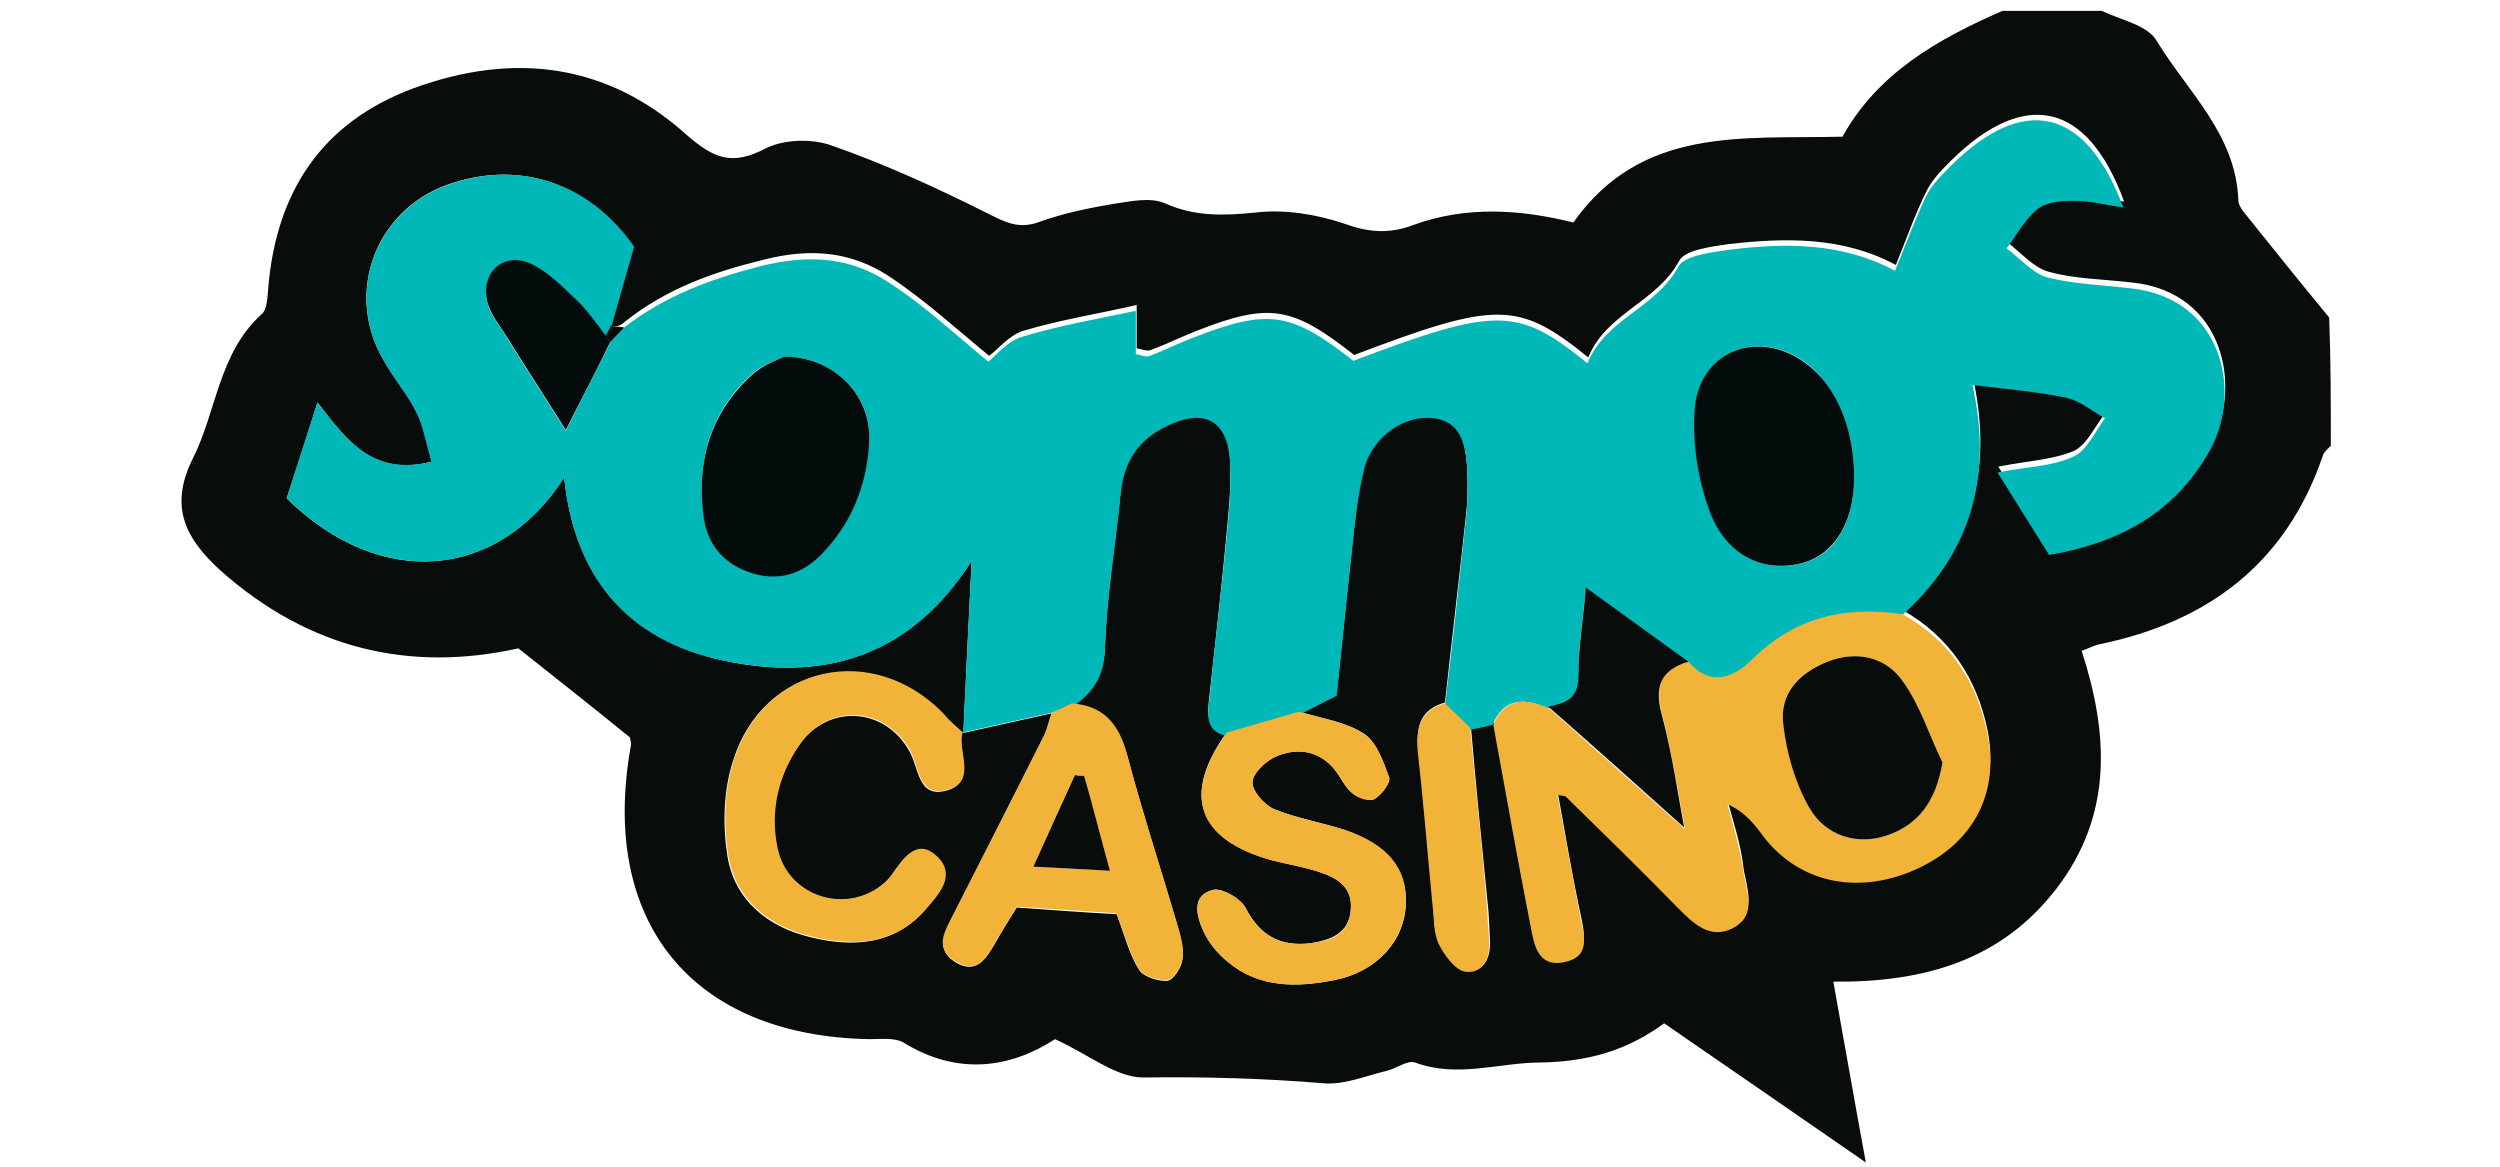 <?xml version="1.0" encoding="UTF-8"?> <svg xmlns="http://www.w3.org/2000/svg" xmlns:xlink="http://www.w3.org/1999/xlink" version="1.0" x="0px" y="0px" viewBox="0 0 300 140" style="enable-background:new 0 0 300 140;" xml:space="preserve"> <style type="text/css"> .st0{fill:#FFFFFF;} .st1{display:none;fill:#FFFFFF;} .st2{fill:#052433;} .st3{fill:#042332;} .st4{fill:#062534;} .st5{fill:#F5F6F7;} .st6{fill:#0238A6;} .st7{fill:#C9172C;} .st8{fill:#CAA249;} .st9{fill:#0F0F0F;} .st10{fill:#FDFDFD;} .st11{fill:#09845B;} .st12{fill:#41B68C;} .st13{fill:#0A835B;} .st14{fill:#41B48B;} .st15{fill:#42B88E;} .st16{fill:#08825A;} .st17{fill:#41B58C;} .st18{fill:#369272;} .st19{fill:#409174;} .st20{fill:#24674F;} .st21{fill:#F8F9F8;} .st22{fill:#094167;} .st23{fill:#053E65;} .st24{fill:#043D65;} .st25{fill:#167BBF;} .st26{fill:#197CC0;} .st27{fill:#446E8B;} .st28{fill:#4E7692;} .st29{fill:#B6C7D3;} .st30{fill:#3A6785;} .st31{fill:#E8F0F7;} .st32{fill:#E8EFF4;} .st33{fill:#FCFCFC;} .st34{fill:#E1E1E1;} .st35{fill:#D0D0D0;} .st36{fill:#CFC3A6;} .st37{fill:#D7A523;} .st38{fill:#F9C232;} .st39{fill:#F7C132;} .st40{fill:#FDC72C;} .st41{fill:#E5B62A;} .st42{fill:#E6C25B;} .st43{fill:#DBDBDB;} .st44{fill:#F8F7F5;} .st45{fill:#025FCC;} .st46{fill:#2C4982;} .st47{fill:#1E3F7D;} .st48{fill:#0F3778;} .st49{fill:#003277;} .st50{fill:#193C7B;} .st51{fill:#EBEBED;} .st52{fill:#D5DAE4;} .st53{fill:#E4E7EE;} .st54{fill:#345389;} .st55{fill:#97A3BE;} .st56{fill:#E3E3E3;} .st57{fill:#F0F0F0;} .st58{fill:#363636;} .st59{fill:#3A3A3A;} .st60{fill:#484849;} .st61{fill:#666769;} .st62{fill:#DEE2EA;} .st63{fill:#5C5D5E;} .st64{fill:#EDEDEF;} .st65{fill:#E9E9E9;} .st66{fill:#E6E6E6;} .st67{fill:#6F7072;} .st68{fill:#232323;} .st69{fill:#252525;} .st70{fill:#FE9A05;} .st71{fill:#FE9B07;} .st72{fill:#262626;} .st73{fill:#FE9B06;} .st74{fill:#0AED8F;} .st75{fill:#010101;} .st76{fill:#F5F5EC;} .st77{fill:#EB0239;} .st78{fill:#EB0138;} .st79{fill:#F9181A;} .st80{fill:#0E0E0E;} .st81{fill:#535353;} .st82{fill:#BFBFC4;} .st83{fill:#974299;} .st84{fill:#060606;} .st85{fill:#A6C713;} .st86{fill:#020202;} .st87{fill:#050505;} .st88{fill:#040404;} .st89{fill:#EAEAEA;} .st90{fill:#E86420;} .st91{fill:#E8641F;} .st92{fill:#E86520;} .st93{fill:#12395D;} .st94{fill:#E86521;} .st95{fill:#212220;} .st96{fill:#20211F;} .st97{fill:#FE3A02;} .st98{fill:#050F30;} .st99{fill:#0A1334;} .st100{fill:#FECD05;} .st101{fill:#00001B;} .st102{fill:#047968;} .st103{fill:#EC1D25;} .st104{fill:#EC1C25;} .st105{fill:#EC1D26;} .st106{fill:#E9C1C0;} .st107{fill:#F0CECA;} .st108{fill:#E5BFBD;} .st109{fill:#084821;} .st110{fill:#04D447;} .st111{fill:#01451A;} .st112{fill:#EBEF02;} .st113{fill:#030303;} .st114{fill:#019DFE;} .st115{fill:#039CFC;} .st116{fill:#080D0B;} .st117{fill:#00B8B8;} .st118{fill:#F1B338;} .st119{fill:#040C0C;} .st120{fill:#8FD301;} .st121{fill:#030302;} .st122{fill:#FDD600;} .st123{fill:#EA8F20;} .st124{fill:#F3D821;} .st125{fill:#0B0704;} .st126{fill:#E36905;} .st127{fill:#E16805;} .st128{fill:#E26905;} .st129{fill:#452205;} .st130{fill:#1E0E02;} .st131{fill:#211002;} .st132{fill:#100801;} .st133{fill:#00FAB0;} .st134{fill:#00FBB0;} .st135{fill:#01FCB1;} .st136{fill:#00F9AF;} .st137{fill:#ED1C24;} .st138{fill:#FFCD34;} .st139{fill:#EF4444;} .st140{fill:#00A854;} .st141{fill:#FAD21D;} .st142{fill:#FF0D36;} .st143{fill:#086DFF;} .st144{fill:#FF8517;} .st145{fill:#FC0027;} .st146{fill:#FEC909;} .st147{fill:#17BEFF;} .st148{fill:#FF8F04;} .st149{fill:#E11D00;} .st150{fill:#70C62A;} .st151{fill:#BF6B03;} .st152{fill:#118FBF;} .st153{fill:#549520;} .st154{fill:#A91600;} .st155{fill:#C18C24;} .st156{fill:#078298;} .st157{fill:#40AC5B;} .st158{fill:#068298;} .st159{fill:#098399;} .st160{fill:#0A8499;} .st161{fill:#11879C;} .st162{fill:#0C859A;} .st163{fill:#FDFEFE;} .st164{fill:#027B34;} .st165{fill:#057C37;} .st166{fill:#077D39;} .st167{fill:#D22A34;} .st168{fill:#067D38;} .st169{fill:#D32D36;} .st170{fill:#087E39;} .st171{fill:#D22C36;} .st172{fill:#5F5F5F;} .st173{fill:#5C5C5C;} .st174{fill:#555555;} .st175{fill:#5A5A5A;} .st176{fill:#575757;} .st177{fill:#6B6B6B;} .st178{fill:#666666;} .st179{fill:#DB565E;} .st180{fill:#DE656C;} .st181{fill:#F8DFE0;} .st182{fill:#FEC82F;} .st183{fill:#2F2C2B;} .st184{fill:#FDFDFB;} .st185{fill:#CFAF64;} .st186{fill:#CEAD5F;} .st187{fill:#CEAE61;} .st188{fill:#D0B066;} .st189{fill:#CEAE62;} .st190{fill:#CEAD61;} .st191{fill:#CDAD5F;} .st192{fill:#CFAE62;} .st193{fill:#D4B874;} .st194{fill:#D3B570;} .st195{fill:#D2B56F;} .st196{fill:#D2B46E;} .st197{fill:#D3B772;} .st198{fill:#D9C085;} .st199{fill:#D7BD7F;} .st200{fill:#D0B168;} .st201{fill:#E3D1A6;} .st202{fill:#F0E7D2;} .st203{fill:#E7D8B4;} .st204{fill:#EDE3C8;} .st205{fill:#EADDBE;} .st206{fill:#E0CC9C;} .st207{fill:#E9DAB8;} .st208{fill:#F7F2E6;} .st209{fill:#E5D5AE;} .st210{fill:#FCFAF6;} </style> <g id="fondo"> <rect x="0" y="0" class="st0" width="300" height="140"></rect> <g> <path class="st116" d="M279.7,53.5c-0.4,0.4-0.9,0.8-1,1.3c-4.4,12.8-13.7,19.8-26.7,22.5c-0.6,0.1-1.1,0.4-2.2,0.8 c3.2,9.9,3.8,19.6-3,28.5c-6.6,8.6-15.8,11.3-26.8,11.2c1.3,7.2,2.5,14.1,3.9,21.7c-8.4-5.8-16.2-11.2-24.2-16.7 c-4.5,3.3-9.2,4.6-14.8,4.7c-5,0-10,1.9-15.1,0c-0.9-0.3-2.2,0.7-3.4,1c-2.5,0.6-5.1,1.7-7.5,1.5c-7.2-0.6-14.4-0.8-21.7-0.7 c-3.3,0-6.6-2.8-10.6-4.6c-5.4,3.5-11.7,4.4-18.2,0.4c-1-0.6-2.7-0.4-4.1-0.4c-21.3-0.4-32.4-14.1-28.6-35.2 c0.1-0.4-0.1-0.7-0.1-1C71.3,85,67,81.6,62.2,77.8c-13,2.9-25.1,0.1-35.7-9.3c-4.3-3.9-6.2-7.7-3.4-13.4 c2.9-5.7,3.1-12.7,8.3-17.4c0.7-0.6,0.7-2.2,0.8-3.3c1-11.4,6.4-19.7,17.4-23.8c12-4.4,23.2-3,32.7,5.5c3.4,3,5.6,3.8,9.6,1.7 c2.2-1.1,5.6-1.2,8-0.3c6.3,2.2,12.4,5,18.4,8c2.2,1.1,3.9,2.1,6.5,1.1c2.8-1,5.7-1.6,8.6-2.1c2.1-0.3,4.6-0.9,6.4-0.1 c3.6,1.6,7,1.5,10.9,1.1c3.4-0.4,7.2,0.2,10.5,1.3c3,1.1,5.5,1.3,8.4,0.2c6.3-2.3,12.8-1.9,19.2-0.3c8.2-11.6,20.3-10,32.3-10.3 c4.2-7.6,11.4-11.7,19.2-15.1c4,0,7.9,0,11.9,0c2.3,1.1,5.5,1.7,6.6,3.6c3.7,6.1,9.5,11.2,9.8,19.1c0,0.7,0.6,1.4,1.1,2 c3.2,4,6.5,8.1,9.8,12.1C279.7,43.3,279.7,48.4,279.7,53.5z M73.3,39.1c0.9-3.2,1.8-6.4,2.7-9.5c-5.4-7.7-13.8-10.5-22.4-7.4 C45.1,25.3,41.4,35,45.9,43c1.2,2.2,3,4.2,4.1,6.5c0.9,1.7,1.2,3.7,1.8,5.9c-7,1.8-10.1-2.4-13.7-7.1c-1.4,4.5-2.6,8.2-3.7,11.5 c11.2,11,25.3,9.9,33.3-2.5C69,69.9,76,77.3,88,79.5c11.5,2.1,21.4-1,28.6-12.2c-0.4,7.8-0.7,14.2-1,20.7 c-0.8-0.8-1.7-1.5-2.5-2.3c-8.4-8.6-21.5-5.9-25.1,5.5c-1.2,3.6-1.3,7.8-0.7,11.6c0.9,5.3,4.9,8.5,10.1,9.7 c5,1.2,9.9,0.9,13.6-3.3c1.5-1.8,3.6-4,1.5-6.2c-2.5-2.5-4.1,0-5.5,2c-0.2,0.3-0.5,0.6-0.8,0.9c-4.5,4.1-11.9,1.8-13-4.1 c-0.9-4.4,0.1-8.7,2.7-12.4c3.5-5,10.3-4.5,13.2,0.7c1.2,2,1,5.9,4.7,4.7c3.3-1.1,1.1-4.5,1.6-6.8c3.6-0.8,7.2-1.6,10.8-2.4 c-0.3,0.9-0.5,1.8-0.9,2.7c-3.7,7.4-7.4,14.7-11.2,22.1c-0.9,1.9-1.7,3.7,0.6,5.1c2.4,1.4,3.5-0.3,4.6-2.1c0.8-1.5,1.8-3,2.7-4.5 c4.2,0.3,8.1,0.6,12,0.8c0.9,2.4,1.5,4.8,2.7,6.7c0.5,0.8,2.3,1.4,3.4,1.3c0.7-0.1,1.7-1.6,1.8-2.6c0.2-1.3-0.3-2.7-0.6-4 c-2-6.8-4.2-13.5-6-20.3c-1-3.7-2.8-5.9-6.7-6.3c2.5-1.7,3.9-3.6,4-7c0.2-6.3,1.3-12.5,1.9-18.8c0.3-3.7,2.1-6.3,5.4-7.9 c4.6-2.2,7.4-0.8,7.7,4.2c0.2,3.3-0.2,6.7-0.5,10c-0.6,6.3-1.3,12.5-2,18.8c-0.2,1.8-0.4,3.7,2.1,4.1c-5.4,7.5-3.5,12.8,5.3,15.3 c1.9,0.5,3.9,0.8,5.7,1.4c2.2,0.7,4.1,1.8,3.9,4.5c-0.2,3-2.5,3.7-4.9,4.1c-3.5,0.4-6-0.9-7.7-4.2c-0.6-1.2-2.9-2.5-4-2.2 c-2.6,0.7-1.9,3.2-1.1,4.9c0.6,1.4,1.7,2.7,2.9,3.7c3.8,3.2,8.4,3.1,12.9,2.2c5-1,8.4-4.7,8.5-9.2c0.1-4.1-2.2-7-7.3-8.8 c-2.8-0.9-5.8-1.4-8.5-2.5c-1.2-0.5-2.7-2.2-2.6-3.3c0.1-1.1,1.7-2.6,3-3.1c2.5-1,5.1-0.6,6.9,1.7c0.7,0.9,1.2,2.1,2.1,2.8 c0.7,0.5,2,1,2.6,0.7c0.9-0.5,2-2,1.8-2.6c-0.7-1.9-1.5-4.3-3.1-5.3c-2.2-1.4-5.1-1.8-7.7-2.6c1.5-0.8,3.1-1.6,4.5-2.3 c0.6-5.5,1.1-10.8,1.7-16.1c0.4-3.7,0.7-7.5,1.6-11.1c1-3.9,5-6.5,8.4-6.1c2.8,0.4,3.9,2.5,4,7.5c0,1.6,0,3.2-0.2,4.7 c-0.8,7.4-1.7,14.9-2.5,22.3c-2.8,0.8-3.5,2.7-3.2,5.4c0.6,6.2,1.2,12.5,1.8,18.7c0.1,1.6,0,3.3,0.7,4.6c0.6,1.4,1.9,3.1,3.2,3.4 c2.1,0.4,3-1.4,2.9-3.5c-0.1-1.6-0.1-3.1-0.3-4.7c-0.7-7-1.4-14.1-2-21.1c0.9-0.2,1.8-0.4,2.7-0.6c1.5,8.1,2.9,16.2,4.5,24.3 c0.4,2,0.8,4.8,3.8,4.2c3.4-0.6,2.6-3.2,2.1-5.6c-1-4.7-1.8-9.5-2.7-14.5c0.7,0.1,0.9,0.1,1,0.2c4.5,4.4,9,8.8,13.4,13.3 c1.9,1.9,3.8,3.9,6.6,2.5c3.1-1.5,1.6-4.5,1.3-6.9c-0.3-2.7-1.2-5.3-1.9-8c2.2,1,3.2,2.6,4.4,4c4.4,5.6,11.6,7,18.7,3.6 c6.6-3.1,9.5-9.1,8.1-16c-1.3-6.3-4.6-11.2-10.2-14.4c8.2-7.3,10.9-16.5,8.5-27.7c4.2,0.5,7.7,0.8,11.1,1.5 c1.7,0.4,3.2,1.7,4.8,2.5c-1.3,1.6-2.2,3.8-3.8,4.6c-2.6,1.1-5.6,1.2-9.1,1.9c2.2,3.5,4.2,6.8,6.2,9.9c8.6-1.5,15.1-5.2,19.2-12.4 c4-7,1.7-18.5-9.4-19.6c-3.3-0.4-6.8-0.4-10-1.3c-1.8-0.5-3.3-2.3-4.9-3.5c1.2-1.6,2.2-3.5,3.7-4.7c1.1-0.8,3-1,4.5-1 c1.9,0,3.8,0.5,5.8,0.8c-4.4-12-11.9-13.6-20.7-5c-1.1,1.1-2.3,2.3-3,3.7c-1.4,2.8-2.4,5.7-3.7,8.9c-6.3-3.4-13.2-3.3-20.1-2.5 c-2.1,0.3-5.2,0.7-5.9,2c-2.7,5-8.8,6.3-10.9,11.6c-8.4-6.8-11-6.8-28.1-0.3c-7.5-5.9-10.2-6.3-18.9-2.9c-1.8,0.7-3.6,1.6-5.5,2.3 c-0.4,0.2-1.1-0.1-1.7-0.2c0-1.8,0-3.5,0-5.2c-4.8,1.1-9.3,1.8-13.6,3.1c-1.7,0.5-3.1,2.3-4.1,3c-3.8-3.1-7.7-6.7-12.1-9.6 c-4.5-2.9-9.3-3.4-15.1-1.9c-6.1,1.5-11.6,3.5-16.5,7.4C74.4,39.2,73.8,39.2,73.3,39.1z"></path> <path class="st117" d="M126.3,85.5c-3.6,0.8-7.2,1.6-10.8,2.4l0.1,0.1c0.3-6.5,0.6-12.9,1-20.7c-7.1,11.2-17,14.3-28.6,12.2 c-12-2.1-19-9.5-20.3-22.2c-7.9,12.4-22.1,13.5-33.3,2.5c1.1-3.4,2.2-7,3.7-11.5c3.6,4.7,6.7,8.8,13.7,7.1c-0.7-2.2-1-4.2-1.8-5.9 c-1.2-2.3-2.9-4.2-4.1-6.5c-4.5-8-0.8-17.7,7.8-20.8c8.6-3.1,17-0.3,22.4,7.4c-0.9,3.1-1.8,6.3-2.7,9.5c-0.2,0.4-0.5,0.8-0.7,1.3 c-1.1-1.4-2-2.9-3.2-4c-1.8-1.7-3.6-3.7-5.9-4.7c-3.3-1.4-6,1.2-5.1,4.7c0.4,1.5,1.5,2.7,2.3,4.1c2.3,3.7,4.7,7.4,7.1,11.2 c1.7-3.4,3.5-7,5.4-10.7c0.5-0.6,1.1-1.1,1.6-1.7c4.9-3.8,10.3-5.8,16.5-7.4c5.8-1.4,10.6-1,15.1,1.9c4.4,2.8,8.3,6.5,12.1,9.6 c0.9-0.7,2.3-2.5,4.1-3c4.3-1.3,8.8-2.1,13.6-3.1c0,1.8,0,3.4,0,5.2c0.6,0.1,1.3,0.4,1.7,0.2c1.8-0.7,3.6-1.6,5.5-2.3 c8.8-3.4,11.5-2.9,18.9,2.9c17.2-6.5,19.7-6.5,28.1,0.3c2.1-5.3,8.2-6.6,10.9-11.6c0.7-1.3,3.8-1.7,5.9-2 c6.9-0.9,13.8-0.9,20.1,2.5c1.3-3.2,2.4-6.1,3.7-8.9c0.7-1.4,1.9-2.6,3-3.7c8.8-8.7,16.2-7,20.7,5c-2.1-0.3-4-0.8-5.8-0.8 c-1.5,0-3.4,0.1-4.5,1c-1.5,1.2-2.5,3.1-3.7,4.7c1.6,1.2,3.1,3,4.9,3.5c3.2,0.8,6.6,0.9,10,1.3c11.2,1.2,13.4,12.7,9.4,19.6 c-4.1,7.2-10.5,10.9-19.2,12.4c-2-3.2-4-6.4-6.2-9.9c3.5-0.7,6.5-0.7,9.1-1.9c1.6-0.7,2.6-3,3.8-4.6c-1.6-0.9-3.1-2.2-4.8-2.5 c-3.4-0.7-6.9-1-11.1-1.5c2.5,11.2-0.3,20.3-8.5,27.7c-6.8-0.9-12.8,0.3-17.9,5.3c-2.2,2.2-5,3.5-7.8,0.4c-4-2.9-7.9-5.8-12.2-8.9 c-0.4,3.7-0.9,7.2-0.9,10.7c0,2.7-1.7,3.2-3.6,3.6c-2.8-1.2-5.3-1.4-6.7,2c-0.9,0.2-1.8,0.4-2.7,0.6c-1-1-2-1.9-3-2.9 c0.9-7.4,1.7-14.9,2.5-22.3c0.2-1.6,0.2-3.1,0.2-4.7c0-5-1.1-7.1-4-7.5c-3.4-0.5-7.4,2.1-8.4,6.1c-0.9,3.6-1.2,7.4-1.6,11.1 c-0.6,5.3-1.1,10.6-1.7,16.1c-1.4,0.7-3,1.5-4.5,2.3c-2.9,0.8-5.8,1.7-8.7,2.5c-2.5-0.5-2.3-2.4-2.1-4.1c0.6-6.3,1.4-12.5,2-18.8 c0.3-3.3,0.7-6.7,0.5-10c-0.3-5-3.1-6.5-7.7-4.2c-3.3,1.6-5,4.2-5.4,7.9c-0.6,6.3-1.7,12.5-1.9,18.8c-0.1,3.3-1.5,5.3-4,7l0.1,0 C127.9,84.7,127,85.2,126.3,85.5L126.3,85.5z M222.5,57.3c0-5.8-2.2-11-5.7-13.7c-5.5-4.1-12.5-1.8-13.3,5.1 c-0.5,4.1,0.3,8.6,1.7,12.5c1.9,5.3,6.1,7.4,10.6,6.5C220,66.9,222.5,62.9,222.5,57.3z M94.1,42.8c-0.8,0.4-2.8,1-4.1,2.3 c-4.8,4.5-6.4,10.2-5.6,16.6c0.4,3.4,2.3,5.9,5.6,6.9c3.3,1.1,6.2,0.3,8.6-2.2c3.6-3.7,5.3-8.3,5.7-13.3 C104.7,47.6,100.2,42.8,94.1,42.8z"></path> <path class="st118" d="M202.6,79.4c2.7,3.1,5.5,1.9,7.8-0.4c5.1-5,11.1-6.3,17.9-5.3c5.7,3.2,8.9,8,10.2,14.4 c1.4,6.9-1.5,12.8-8.1,16c-7.1,3.4-14.3,2-18.7-3.6c-1.1-1.5-2.2-3-4.4-4c0.7,2.7,1.5,5.3,1.9,8c0.3,2.4,1.8,5.3-1.3,6.9 c-2.8,1.4-4.8-0.7-6.6-2.5c-4.4-4.5-8.9-8.9-13.4-13.3c-0.1-0.1-0.4-0.1-1-0.2c0.9,4.9,1.8,9.7,2.7,14.5c0.5,2.4,1.4,5-2.1,5.6 c-3,0.5-3.4-2.2-3.8-4.2c-1.6-8.1-3-16.2-4.5-24.3c1.4-3.4,3.9-3.2,6.7-2c5.6,5,11.3,10.1,16.3,14.5c-0.7-3.8-1.5-8.8-2.7-13.6 C198.5,82.4,199.3,80.4,202.6,79.4z M233.1,91.5c-1.6-3.3-2.7-6.9-4.8-9.8c-2.1-2.8-5.4-3.7-9-2.3c-3.6,1.4-5.8,3.9-5.3,7.6 c0.4,3.4,1.5,6.9,3.1,9.9c2,3.5,5.8,4.5,9.2,3.4C230.2,99,232.3,96.1,233.1,91.5z"></path> <path class="st118" d="M147.2,87.9c2.9-0.8,5.8-1.7,8.7-2.5c2.6,0.8,5.5,1.2,7.7,2.6c1.6,1,2.4,3.4,3.1,5.3 c0.2,0.6-0.9,2.1-1.8,2.6c-0.6,0.3-2-0.1-2.6-0.7c-0.9-0.7-1.3-1.9-2.1-2.8c-1.9-2.3-4.4-2.7-6.9-1.7c-1.3,0.5-2.9,2-3,3.1 c-0.1,1,1.4,2.8,2.6,3.3c2.7,1.1,5.7,1.6,8.5,2.5c5.1,1.7,7.5,4.6,7.3,8.8c-0.2,4.5-3.5,8.2-8.5,9.2c-4.6,0.9-9.1,1-12.9-2.2 c-1.2-1-2.3-2.3-2.9-3.7c-0.8-1.8-1.4-4.2,1.1-4.9c1.1-0.3,3.4,1,4,2.2c1.7,3.3,4.1,4.6,7.7,4.2c2.5-0.3,4.7-1,4.9-4.1 c0.2-2.7-1.7-3.8-3.9-4.5c-1.9-0.6-3.8-0.9-5.7-1.4C143.7,100.7,141.8,95.5,147.2,87.9z"></path> <path class="st118" d="M128.6,84.4c3.9,0.3,5.7,2.5,6.7,6.3c1.8,6.8,4,13.5,6,20.3c0.4,1.3,0.8,2.7,0.6,4c-0.1,1-1.1,2.5-1.8,2.6 c-1.1,0.1-2.9-0.4-3.4-1.3c-1.2-2-1.8-4.3-2.7-6.7c-3.9-0.3-7.8-0.5-12-0.8c-0.9,1.5-1.8,3-2.7,4.5c-1,1.9-2.1,3.5-4.6,2.1 c-2.4-1.4-1.6-3.2-0.6-5.1c3.7-7.3,7.5-14.7,11.2-22.1c0.4-0.8,0.6-1.8,0.9-2.7c0,0-0.1,0.1-0.1,0.1 C127,85.2,127.9,84.7,128.6,84.4L128.6,84.4z M130.1,93.1c-0.4,0-0.7-0.1-1.1-0.1c-1.6,3.5-3.2,6.9-5,11c3.5,0.2,6.2,0.3,9.2,0.5 C132,100.2,131,96.7,130.1,93.1z"></path> <path class="st118" d="M115.5,87.9c-0.6,2.3,1.7,5.7-1.6,6.8c-3.7,1.2-3.6-2.7-4.7-4.7c-3-5.2-9.7-5.7-13.2-0.7 c-2.6,3.7-3.6,8-2.7,12.4c1.2,6,8.5,8.2,13,4.1c0.3-0.3,0.6-0.6,0.8-0.9c1.4-2,3-4.5,5.5-2c2.1,2.2,0.1,4.4-1.5,6.2 c-3.7,4.3-8.6,4.5-13.6,3.3c-5.2-1.2-9.2-4.4-10.1-9.7c-0.6-3.8-0.5-8,0.7-11.6c3.7-11.4,16.7-14.1,25.1-5.5 C113.9,86.5,114.7,87.2,115.5,87.9L115.5,87.9z"></path> <path class="st118" d="M173.4,84.4c1,1,2,1.9,3,2.9c0.7,7,1.4,14.1,2,21.1c0.1,1.6,0.2,3.1,0.3,4.7c0.1,2.1-0.9,3.8-2.9,3.5 c-1.2-0.2-2.5-2-3.2-3.4c-0.6-1.4-0.5-3.1-0.7-4.6c-0.6-6.2-1.1-12.5-1.8-18.7C169.9,87.2,170.6,85.2,173.4,84.4z"></path> <path class="st119" d="M74.9,39.3c-0.5,0.6-1.1,1.1-1.6,1.7c-0.2-0.2-0.5-0.4-0.7-0.6c0.2-0.4,0.5-0.8,0.7-1.3 C73.8,39.2,74.4,39.2,74.9,39.3z"></path> <path class="st119" d="M222.5,57.3c0,5.6-2.6,9.6-6.8,10.4c-4.4,0.9-8.7-1.2-10.6-6.5c-1.4-3.9-2.1-8.4-1.7-12.5 c0.8-6.8,7.8-9.2,13.3-5.1C220.4,46.3,222.5,51.5,222.5,57.3z"></path> <path class="st119" d="M94.1,42.8c6.1,0,10.6,4.8,10.2,10.4c-0.3,5-2.1,9.6-5.7,13.3c-2.4,2.5-5.4,3.3-8.6,2.2 c-3.3-1.1-5.2-3.5-5.6-6.9c-0.8-6.4,0.8-12.1,5.6-16.6C91.4,43.8,93.3,43.2,94.1,42.8z"></path> <path class="st116" d="M202.6,79.4c-3.3,1-4.1,3-3.2,6.3c1.3,4.9,2,9.9,2.7,13.6c-5-4.5-10.6-9.5-16.3-14.5c2-0.4,3.6-0.9,3.6-3.6 c0-3.5,0.6-7,0.9-10.7C194.6,73.6,198.6,76.5,202.6,79.4z"></path> <path class="st119" d="M73.3,40.9c-1.8,3.7-3.7,7.3-5.4,10.7c-2.4-3.8-4.8-7.5-7.1-11.2c-0.8-1.3-1.9-2.6-2.3-4.1 c-0.9-3.5,1.8-6.1,5.1-4.7c2.2,1,4,2.9,5.9,4.7c1.2,1.2,2.2,2.7,3.2,4C72.8,40.6,73,40.8,73.3,40.9z"></path> <path class="st116" d="M128.7,84.3c-0.8,0.4-1.6,0.8-2.5,1.3C127,85.2,127.9,84.7,128.7,84.3z"></path> <path class="st116" d="M233.1,91.5c-0.8,4.7-2.9,7.5-6.8,8.8c-3.4,1.1-7.2,0.1-9.2-3.4c-1.7-3-2.7-6.5-3.1-9.9 c-0.5-3.7,1.8-6.2,5.3-7.6c3.6-1.4,7-0.5,9,2.3C230.4,84.6,231.5,88.2,233.1,91.5z"></path> <path class="st116" d="M130.1,93.1c1,3.5,1.9,7.1,3.1,11.4c-3-0.2-5.7-0.3-9.2-0.5c1.8-4,3.4-7.5,5-11 C129.4,93.1,129.7,93.1,130.1,93.1z"></path> </g> </g> <g id="logos"> </g> </svg> 